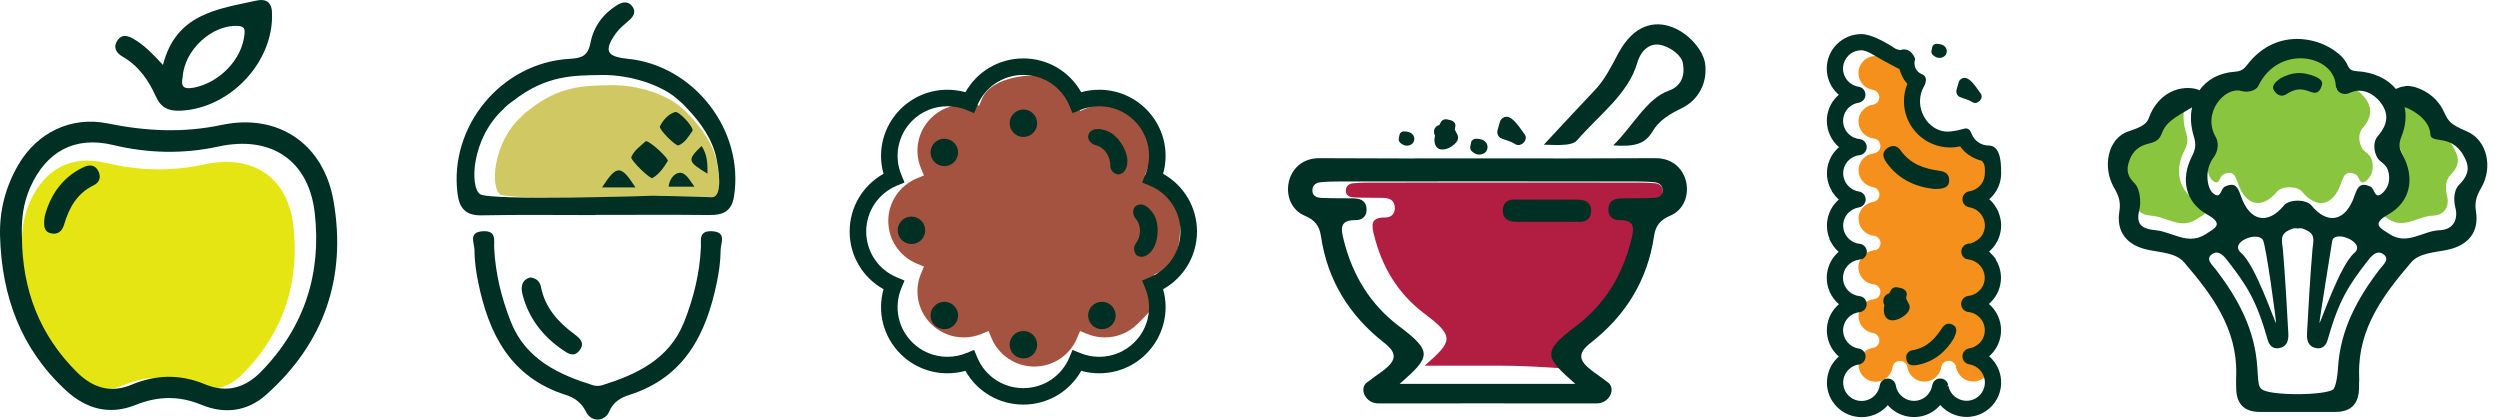 <svg width="143" height="24" viewBox="0 0 143 24" fill="none" xmlns="http://www.w3.org/2000/svg">
<path fill-rule="evenodd" clip-rule="evenodd" d="M11.683 9.405C9.806 9.812 7.954 9.77 6.084 9.323C4.065 8.84 2.553 9.663 1.706 11.559C1.329 12.406 1.222 13.283 1.26 14.196C1.276 16.976 2.179 19.391 4.19 21.377C5.042 22.219 5.984 22.485 7.079 22.027C8.382 21.482 9.659 21.468 10.963 22.008C12.11 22.482 13.086 22.215 13.949 21.326C16.24 18.973 17.141 16.136 16.783 12.937C16.468 10.133 14.465 8.801 11.683 9.405Z" fill="#E6E514"/>
<path fill-rule="evenodd" clip-rule="evenodd" d="M14.948 21.245C14.013 22.203 12.962 22.493 11.724 21.98C10.317 21.398 8.94 21.414 7.532 22.003C6.353 22.497 5.335 22.209 4.415 21.302C2.248 19.157 1.272 16.552 1.255 13.552C1.213 12.565 1.328 11.62 1.735 10.705C2.649 8.66 4.281 7.772 6.46 8.292C8.477 8.775 10.476 8.82 12.501 8.381C15.503 7.729 17.665 9.167 18.005 12.194C18.392 15.645 17.419 18.707 14.948 21.245ZM19.081 11.511C18.519 8.23 15.911 6.46 12.674 7.147C10.461 7.616 8.33 7.502 6.144 7.058C4.067 6.638 2.134 7.585 1.068 9.394C0.325 10.657 -0.038 12.032 0.003 13.509C0.1 16.938 1.187 19.945 3.768 22.328C4.937 23.404 6.27 23.758 7.748 23.165C9.035 22.649 10.25 22.625 11.539 23.16C12.851 23.703 14.158 23.53 15.226 22.578C18.555 19.609 19.828 15.861 19.081 11.511Z" fill="#002F24"/>
<path fill-rule="evenodd" clip-rule="evenodd" d="M13.984 1.97C13.839 3.404 12.572 4.708 11.116 5.008C10.481 5.138 10.34 4.937 10.447 4.414C10.542 2.843 12.159 1.384 13.623 1.485C13.988 1.511 14.014 1.671 13.984 1.97ZM14.693 0.029C12.466 0.518 10.069 0.769 9.322 3.716C8.7 3.047 8.229 2.563 7.638 2.224C7.315 2.038 6.979 1.944 6.734 2.287C6.457 2.675 6.616 3.014 7.003 3.234C7.932 3.763 8.5 4.593 8.92 5.528C9.207 6.162 9.642 6.362 10.324 6.332C13.195 6.202 15.714 3.489 15.555 0.665C15.523 0.082 15.157 -0.073 14.693 0.029Z" fill="#002F24"/>
<path fill-rule="evenodd" clip-rule="evenodd" d="M2.559 12.364C2.851 11.251 3.485 10.201 4.712 9.594C5.03 9.437 5.377 9.362 5.6 9.741C5.802 10.088 5.712 10.428 5.359 10.598C4.397 11.064 3.948 11.892 3.665 12.85C3.552 13.234 3.299 13.436 2.915 13.346C2.489 13.247 2.487 12.886 2.559 12.364Z" fill="#002F24"/>
<path fill-rule="evenodd" clip-rule="evenodd" d="M56.546 18.934L56.714 19.337C57.127 20.326 58.089 20.966 59.162 20.966C60.235 20.966 61.197 20.326 61.608 19.337L61.779 18.934L62.183 19.101C62.506 19.233 62.846 19.3 63.197 19.3C63.903 19.3 64.569 19.026 65.067 18.528C65.827 17.77 66.591 17.094 66.179 16.105L66.014 15.7L66.416 15.533C67.411 15.121 67.516 13.711 67.516 12.64C67.516 11.571 66.873 10.613 65.882 10.203L65.477 10.035L65.643 9.63C66.055 8.639 65.827 7.51 65.067 6.754C64.569 6.255 63.903 5.982 63.197 5.982C62.846 5.982 62.506 6.048 62.183 6.181L61.779 6.349L61.608 5.944C61.197 4.956 60.235 4.316 59.162 4.316C58.089 4.316 56.585 4.658 56.172 5.647L56.004 6.051L55.599 5.883C55.277 5.752 55.479 5.982 55.129 5.982C54.421 5.982 53.756 6.255 53.255 6.754C52.496 7.51 52.27 8.639 52.681 9.63L52.849 10.035L52.444 10.203C51.452 10.613 50.81 11.571 50.81 12.64C50.81 13.711 51.452 14.668 52.444 15.079L52.849 15.248L52.681 15.652C52.27 16.642 52.496 17.77 53.255 18.528C53.756 19.026 54.421 19.3 55.129 19.3C55.479 19.3 55.819 19.233 56.142 19.101L56.546 18.934Z" fill="#A55341"/>
<path fill-rule="evenodd" clip-rule="evenodd" d="M55.719 20.015L55.9 20.449C56.343 21.513 57.379 22.201 58.533 22.201C59.688 22.201 60.723 21.513 61.167 20.449L61.348 20.015L61.784 20.193C62.131 20.336 62.498 20.409 62.876 20.409C63.635 20.409 64.351 20.114 64.89 19.577C65.707 18.764 65.949 17.548 65.508 16.482L65.329 16.047L65.764 15.866C66.831 15.425 67.523 14.394 67.523 13.242C67.523 12.091 66.831 11.061 65.764 10.618L65.329 10.438L65.508 10.003C65.949 8.937 65.707 7.722 64.89 6.908C64.351 6.371 63.635 6.077 62.876 6.077C62.498 6.077 62.131 6.149 61.784 6.292L61.348 6.472L61.167 6.037C60.723 4.973 59.688 4.285 58.533 4.285C57.379 4.285 56.343 4.973 55.9 6.037L55.719 6.472L55.284 6.292C54.937 6.149 54.57 6.077 54.192 6.077C53.432 6.077 52.716 6.371 52.178 6.908C51.361 7.722 51.118 8.937 51.559 10.003L51.74 10.438L51.304 10.618C50.237 11.061 49.547 12.091 49.547 13.242C49.547 14.394 50.237 15.425 51.304 15.866L51.74 16.047L51.559 16.482C51.118 17.548 51.361 18.764 52.178 19.577C52.716 20.114 53.432 20.409 54.192 20.409C54.57 20.409 54.937 20.337 55.284 20.193L55.719 20.015ZM58.533 23.143C57.145 23.143 55.89 22.398 55.222 21.212C54.888 21.305 54.543 21.352 54.192 21.352C53.18 21.352 52.227 20.959 51.509 20.244C50.527 19.265 50.167 17.852 50.539 16.543C49.348 15.879 48.6 14.627 48.6 13.242C48.6 11.858 49.348 10.606 50.539 9.941C50.167 8.633 50.527 7.22 51.509 6.242C52.227 5.528 53.18 5.134 54.192 5.134C54.543 5.134 54.888 5.181 55.222 5.274C55.89 4.087 57.145 3.341 58.533 3.341C59.923 3.341 61.178 4.087 61.845 5.274C62.178 5.181 62.523 5.134 62.876 5.134C63.889 5.134 64.842 5.528 65.558 6.242C66.54 7.22 66.901 8.633 66.529 9.941C67.719 10.606 68.468 11.858 68.468 13.242C68.468 14.627 67.719 15.879 66.529 16.543C66.901 17.852 66.54 19.265 65.558 20.244C64.842 20.959 63.889 21.352 62.876 21.352C62.523 21.352 62.178 21.305 61.845 21.212C61.178 22.399 59.923 23.143 58.533 23.143Z" fill="#002F24"/>
<path fill-rule="evenodd" clip-rule="evenodd" d="M65.062 14.631C64.843 14.485 64.822 14.139 64.943 13.976C65.303 13.486 65.289 12.886 64.954 12.498C64.76 12.273 64.776 11.906 64.981 11.775C65.354 11.534 65.745 11.872 65.98 12.24C66.301 12.745 66.27 13.527 66.051 14.051C65.918 14.37 65.519 14.853 65.062 14.631Z" fill="#002F24"/>
<path fill-rule="evenodd" clip-rule="evenodd" d="M63.989 9.978C63.726 9.986 63.507 9.716 63.511 9.513C63.52 8.907 63.161 8.425 62.661 8.302C62.373 8.232 62.173 7.922 62.263 7.696C62.428 7.285 62.942 7.335 63.348 7.5C63.903 7.727 64.331 8.382 64.458 8.935C64.532 9.272 64.49 9.896 63.989 9.978Z" fill="#002F24"/>
<path fill-rule="evenodd" clip-rule="evenodd" d="M54.803 8.719C54.803 9.152 54.45 9.503 54.016 9.503C53.582 9.503 53.228 9.152 53.228 8.719C53.228 8.286 53.582 7.935 54.016 7.935C54.45 7.935 54.803 8.286 54.803 8.719Z" fill="#002F24"/>
<path fill-rule="evenodd" clip-rule="evenodd" d="M52.923 13.174C52.923 13.607 52.57 13.957 52.136 13.957C51.701 13.957 51.349 13.607 51.349 13.174C51.349 12.741 51.701 12.39 52.136 12.39C52.57 12.39 52.923 12.741 52.923 13.174Z" fill="#002F24"/>
<path fill-rule="evenodd" clip-rule="evenodd" d="M54.803 18.046C54.803 18.48 54.45 18.829 54.016 18.829C53.582 18.829 53.228 18.48 53.228 18.046C53.228 17.613 53.582 17.262 54.016 17.262C54.45 17.262 54.803 17.613 54.803 18.046Z" fill="#002F24"/>
<path fill-rule="evenodd" clip-rule="evenodd" d="M59.326 19.717C59.326 20.15 58.974 20.501 58.539 20.501C58.105 20.501 57.752 20.15 57.752 19.717C57.752 19.284 58.105 18.933 58.539 18.933C58.974 18.933 59.326 19.284 59.326 19.717Z" fill="#002F24"/>
<path fill-rule="evenodd" clip-rule="evenodd" d="M63.815 18.046C63.815 18.48 63.463 18.829 63.029 18.829C62.593 18.829 62.241 18.48 62.241 18.046C62.241 17.613 62.593 17.262 63.029 17.262C63.463 17.262 63.815 17.613 63.815 18.046Z" fill="#002F24"/>
<path fill-rule="evenodd" clip-rule="evenodd" d="M59.326 7.049C59.326 7.482 58.974 7.833 58.539 7.833C58.105 7.833 57.752 7.482 57.752 7.049C57.752 6.616 58.105 6.265 58.539 6.265C58.974 6.265 59.326 6.616 59.326 7.049Z" fill="#002F24"/>
<path fill-rule="evenodd" clip-rule="evenodd" d="M113.836 20.918C113.82 21.152 113.72 21.372 113.554 21.536C113.37 21.722 113.124 21.822 112.862 21.823C112.399 21.823 111.983 21.484 111.898 21.032L111.787 21.054L111.893 21.002C111.859 20.791 111.68 20.639 111.466 20.639C111.251 20.639 111.071 20.792 111.04 21.007C111.007 21.208 110.913 21.392 110.767 21.539C110.581 21.725 110.335 21.828 110.07 21.828C109.653 21.828 109.271 21.551 109.142 21.154C109.126 21.106 109.113 21.057 109.106 21.008C109.072 20.796 108.893 20.643 108.678 20.643C108.463 20.643 108.285 20.797 108.254 21.009C108.225 21.188 108.145 21.358 108.026 21.495C108.011 21.512 107.995 21.53 107.979 21.546C107.795 21.731 107.55 21.832 107.287 21.833C107.027 21.833 106.781 21.732 106.598 21.549C106.413 21.364 106.31 21.119 106.31 20.859C106.31 20.601 106.411 20.356 106.596 20.172C106.652 20.114 106.716 20.064 106.786 20.023C106.893 19.959 107.011 19.916 107.134 19.898C107.346 19.863 107.499 19.684 107.499 19.472C107.499 19.258 107.346 19.079 107.132 19.047C107.056 19.035 106.979 19.014 106.906 18.983C106.548 18.832 106.307 18.472 106.307 18.086C106.305 17.827 106.407 17.582 106.591 17.398C106.689 17.298 106.813 17.22 106.948 17.17C107.021 17.144 107.098 17.126 107.173 17.117C107.394 17.093 107.558 16.909 107.558 16.689C107.557 16.469 107.393 16.285 107.172 16.263C107.075 16.251 106.977 16.226 106.887 16.186C106.53 16.033 106.303 15.684 106.301 15.296C106.301 15.035 106.401 14.792 106.587 14.607C106.686 14.506 106.805 14.43 106.94 14.382C106.999 14.359 107.063 14.342 107.125 14.333C107.162 14.327 107.195 14.315 107.224 14.303H107.316L107.341 14.289C107.48 14.214 107.567 14.068 107.567 13.91C107.566 13.691 107.4 13.507 107.181 13.484C106.685 13.43 106.312 13.015 106.31 12.517C106.31 12.256 106.411 12.012 106.596 11.828C106.604 11.82 106.615 11.812 106.624 11.803L106.66 11.776C106.764 11.688 106.879 11.624 107.001 11.586C107.032 11.577 107.061 11.571 107.093 11.564L107.138 11.553C107.351 11.52 107.503 11.342 107.503 11.127C107.503 10.915 107.349 10.735 107.136 10.703C106.667 10.63 106.312 10.218 106.31 9.743C106.31 9.483 106.411 9.238 106.595 9.055C106.751 8.898 106.959 8.798 107.177 8.774C107.397 8.749 107.562 8.566 107.562 8.345C107.562 8.125 107.396 7.942 107.177 7.918C106.681 7.865 106.307 7.451 106.307 6.951C106.305 6.693 106.407 6.447 106.591 6.264C106.738 6.117 106.925 6.021 107.128 5.989C107.342 5.957 107.495 5.777 107.495 5.563C107.493 5.35 107.34 5.171 107.128 5.138C106.658 5.067 106.303 4.654 106.301 4.179C106.301 4.155 106.303 4.131 106.305 4.108C106.32 3.875 106.42 3.655 106.587 3.49C106.771 3.305 107.017 3.204 107.277 3.203C107.408 3.203 107.575 3.264 107.753 3.352C107.956 3.473 108.147 3.582 108.322 3.681C108.324 3.682 108.328 3.684 108.33 3.686C108.34 3.692 108.349 3.695 108.358 3.7C108.921 4.015 109.3 4.203 109.3 4.203C109.332 4.298 109.459 4.738 109.722 4.979C109.599 5.275 109.538 5.591 109.538 5.912C109.538 7.266 110.643 8.367 112.002 8.367C112.181 8.367 112.357 8.348 112.526 8.311C112.781 8.688 113.235 8.97 113.679 9.075C113.771 9.204 113.673 9.267 113.835 9.774C114.048 10.44 112.803 11.514 113.012 11.545C113.09 11.556 113.166 11.578 113.238 11.609C113.597 11.76 113.838 12.12 113.84 12.505C113.84 12.765 113.404 13.841 113.404 14.063C113.404 14.23 112.689 14.225 112.847 14.293L112.935 14.303C112.952 14.31 112.975 14.318 113.002 14.323C113.473 14.395 113.828 14.808 113.83 15.283C113.83 15.544 114.177 16.033 113.994 16.216C113.838 16.372 113.673 16.779 113.454 16.804C113.235 16.828 113.069 17.011 113.069 17.232C113.069 17.452 112.744 17.084 112.963 17.108C113.458 17.161 113.833 17.576 113.834 18.075C113.834 18.335 114.055 18.628 113.871 18.811C113.724 18.958 114.076 19.437 113.871 19.47C113.659 19.503 113.506 19.681 113.506 19.895C113.506 20.108 112.801 19.855 113.012 19.887C113.483 19.96 113.838 20.373 113.84 20.849C113.84 20.871 113.838 20.894 113.836 20.918Z" fill="#F6901D"/>
<path fill-rule="evenodd" clip-rule="evenodd" d="M112.801 5.834C112.586 5.685 112.317 5.648 112.08 5.537C111.938 5.47 111.876 5.276 111.916 5.133C111.957 4.992 111.996 4.854 112.035 4.714C112.06 4.632 112.103 4.572 112.156 4.532L112.174 4.519C112.315 4.413 112.497 4.448 112.638 4.556C112.91 4.767 113.091 5.072 113.293 5.344C113.506 5.631 113.087 6.037 112.801 5.834Z" fill="#002F24"/>
<path fill-rule="evenodd" clip-rule="evenodd" d="M109.188 17.388C109.132 17.276 109.016 17.073 109.027 17.049V17.048C109.048 16.979 109.055 16.913 109.065 16.843C109.088 16.68 108.937 16.541 108.802 16.496C108.724 16.469 108.639 16.466 108.56 16.441C108.416 16.393 108.224 16.469 108.156 16.607C108.127 16.661 108.094 16.722 108.063 16.786C107.955 16.81 107.867 16.874 107.798 16.967C107.734 17.05 107.723 17.163 107.729 17.265C107.733 17.34 107.757 17.399 107.791 17.452C107.736 17.672 107.732 17.892 107.831 18.082C108.02 18.443 108.48 18.336 108.757 18.17C109.022 18.014 109.359 17.729 109.188 17.388Z" fill="#002F24"/>
<path fill-rule="evenodd" clip-rule="evenodd" d="M111.758 19.354C111.321 20.084 110.652 20.7 109.654 20.879C109.394 20.925 109.131 20.907 109.052 20.591C108.98 20.303 109.115 20.081 109.401 20.031C110.183 19.899 110.672 19.404 111.073 18.78C111.233 18.53 111.454 18.439 111.708 18.581C111.992 18.741 111.919 18.997 111.758 19.354Z" fill="#002F24"/>
<path fill-rule="evenodd" clip-rule="evenodd" d="M110.671 10.811C109.643 10.712 108.622 10.301 107.911 9.306C107.727 9.047 107.61 8.752 107.916 8.502C108.196 8.276 108.508 8.307 108.71 8.595C109.259 9.376 110.056 9.655 110.945 9.768C111.304 9.813 111.518 10.007 111.493 10.358C111.465 10.75 111.145 10.8 110.671 10.811Z" fill="#002F24"/>
<path fill-rule="evenodd" clip-rule="evenodd" d="M111.249 2.666C111.13 2.537 110.928 2.509 110.763 2.507C110.659 2.506 110.545 2.582 110.524 2.687C110.511 2.757 110.496 2.825 110.483 2.893C110.481 2.899 110.48 2.904 110.48 2.91C110.479 2.911 110.479 2.912 110.479 2.912C110.468 2.996 110.492 3.077 110.547 3.133V3.134C110.549 3.135 110.549 3.136 110.551 3.137C110.659 3.242 110.802 3.32 110.957 3.314C111.1 3.307 111.249 3.233 111.314 3.101C111.389 2.95 111.362 2.789 111.249 2.666Z" fill="#002F24"/>
<path fill-rule="evenodd" clip-rule="evenodd" d="M110.548 3.145C110.489 3.086 110.466 3.003 110.481 2.924C110.47 3.006 110.493 3.087 110.548 3.145Z" fill="#002F24"/>
<path fill-rule="evenodd" clip-rule="evenodd" d="M113.532 21.95C113.515 22.202 113.407 22.439 113.23 22.616C113.031 22.814 112.766 22.924 112.485 22.924C111.985 22.924 111.538 22.559 111.446 22.073L111.327 22.095L111.441 22.041C111.405 21.813 111.211 21.65 110.981 21.65C110.75 21.65 110.558 21.814 110.522 22.045C110.488 22.262 110.386 22.46 110.228 22.618C110.028 22.818 109.762 22.929 109.479 22.93C109.029 22.93 108.617 22.631 108.477 22.204C108.461 22.153 108.448 22.1 108.44 22.047C108.405 21.819 108.21 21.654 107.98 21.654C107.749 21.654 107.556 21.819 107.522 22.047C107.492 22.242 107.407 22.422 107.278 22.571C107.26 22.59 107.244 22.608 107.227 22.625C107.029 22.824 106.766 22.933 106.483 22.934C106.202 22.934 105.938 22.826 105.739 22.628C105.539 22.43 105.431 22.168 105.43 21.887C105.429 21.608 105.538 21.345 105.738 21.146C105.797 21.085 105.866 21.031 105.941 20.985C106.058 20.917 106.184 20.871 106.317 20.851C106.545 20.814 106.709 20.621 106.709 20.392C106.709 20.162 106.543 19.971 106.315 19.935C106.233 19.923 106.15 19.9 106.071 19.866C105.685 19.703 105.425 19.315 105.425 18.901C105.425 18.621 105.534 18.357 105.732 18.159C105.838 18.052 105.971 17.968 106.115 17.915C106.195 17.886 106.278 17.867 106.36 17.857C106.596 17.831 106.773 17.634 106.773 17.397C106.773 17.159 106.594 16.962 106.358 16.937C106.254 16.925 106.148 16.898 106.051 16.855C105.668 16.69 105.42 16.313 105.419 15.896C105.419 15.616 105.528 15.353 105.726 15.155C105.835 15.047 105.964 14.965 106.107 14.911C106.173 14.888 106.24 14.87 106.305 14.859C106.347 14.853 106.382 14.841 106.413 14.827H106.512L106.539 14.812C106.689 14.731 106.784 14.576 106.784 14.404C106.782 14.168 106.604 13.97 106.368 13.944C105.835 13.888 105.431 13.441 105.43 12.905C105.429 12.625 105.538 12.361 105.738 12.163C105.747 12.153 105.756 12.145 105.768 12.135L105.807 12.107C105.919 12.012 106.042 11.943 106.175 11.902C106.205 11.892 106.238 11.886 106.272 11.878L106.321 11.867C106.549 11.831 106.715 11.639 106.715 11.408C106.713 11.179 106.548 10.986 106.321 10.952C105.814 10.874 105.431 10.429 105.43 9.917C105.429 9.637 105.539 9.374 105.738 9.175C105.905 9.008 106.128 8.9 106.364 8.874C106.601 8.848 106.778 8.65 106.778 8.412C106.778 8.176 106.599 7.979 106.364 7.953C105.829 7.897 105.425 7.449 105.425 6.912C105.425 6.633 105.534 6.369 105.732 6.171C105.891 6.012 106.091 5.91 106.311 5.876C106.539 5.84 106.705 5.647 106.703 5.417C106.703 5.188 106.537 4.996 106.309 4.96C105.803 4.883 105.421 4.439 105.419 3.927C105.419 3.901 105.421 3.875 105.422 3.851C105.44 3.599 105.549 3.363 105.726 3.184C105.925 2.985 106.19 2.877 106.47 2.876C106.613 2.876 106.791 2.942 106.984 3.037C107.202 3.166 107.409 3.285 107.596 3.39C107.599 3.392 107.603 3.394 107.606 3.396C107.615 3.402 107.625 3.407 107.634 3.413C108.24 3.751 108.649 3.953 108.649 3.953C108.683 4.054 108.819 4.528 109.103 4.789C108.972 5.106 108.905 5.447 108.905 5.793C108.905 7.251 110.095 8.436 111.557 8.436C111.751 8.436 111.94 8.416 112.123 8.376C112.398 8.781 112.886 9.086 113.363 9.199C113.462 9.337 113.562 9.378 113.531 9.952C113.521 10.213 113.417 10.458 113.23 10.646C113.12 10.755 112.993 10.836 112.848 10.888C112.791 10.91 112.729 10.926 112.681 10.936L112.643 10.942C112.417 10.978 112.251 11.17 112.251 11.4C112.252 11.627 112.42 11.824 112.645 11.857C112.729 11.87 112.811 11.893 112.889 11.927C113.274 12.089 113.534 12.477 113.536 12.892C113.536 13.171 113.428 13.434 113.23 13.633C113.218 13.645 113.204 13.654 113.191 13.664L113.19 13.665L113.15 13.694C113.097 13.738 113.036 13.778 112.948 13.826C112.923 13.84 112.9 13.852 112.875 13.863C112.852 13.872 112.828 13.882 112.798 13.892C112.778 13.898 112.758 13.903 112.738 13.909L112.766 14.025L112.712 13.916C112.675 13.924 112.639 13.931 112.601 13.935C112.364 13.961 112.187 14.158 112.187 14.396C112.187 14.579 112.297 14.743 112.467 14.817L112.561 14.827C112.581 14.835 112.605 14.844 112.636 14.849C113.142 14.926 113.525 15.371 113.527 15.883C113.527 16.163 113.418 16.427 113.218 16.624C113.051 16.793 112.828 16.9 112.592 16.927C112.356 16.952 112.177 17.151 112.177 17.388C112.179 17.625 112.356 17.822 112.593 17.847C113.127 17.905 113.53 18.352 113.53 18.887C113.531 19.168 113.422 19.431 113.224 19.629C113.065 19.788 112.865 19.89 112.644 19.926C112.417 19.96 112.251 20.153 112.251 20.383C112.252 20.613 112.418 20.805 112.645 20.84C113.152 20.918 113.534 21.363 113.536 21.875C113.536 21.899 113.534 21.924 113.532 21.95ZM114.465 12.89C114.465 12.635 114.411 12.379 114.308 12.135H114.326L114.174 11.867C114.128 11.791 114.067 11.691 113.987 11.6C113.924 11.527 113.856 11.46 113.783 11.397C113.818 11.365 113.854 11.332 113.887 11.299C114.214 10.974 114.411 10.555 114.456 10.103V10.102C114.462 10.036 114.465 9.97 114.465 9.902C114.465 9.894 114.463 9.89 114.463 9.883C114.48 9.03 114.33 8.327 113.748 8.324C113.323 8.322 112.934 8.06 112.781 7.663C112.781 7.663 112.695 7.376 112.503 7.352C112.299 7.328 112.25 7.443 111.557 7.52C110.607 7.626 109.824 6.746 109.824 5.792C109.824 5.471 109.914 5.156 110.084 4.881C110.084 4.881 110.197 4.657 110.15 4.469C110.103 4.282 109.894 4.228 109.894 4.228C109.654 4.113 109.506 3.874 109.506 3.607C109.506 3.526 109.55 3.37 109.55 3.37C109.35 2.844 108.974 2.76 108.715 2.862C108.567 2.858 108.44 2.799 108.331 2.734C108.283 2.692 108.224 2.651 108.152 2.614L108.151 2.613C108.114 2.588 108.08 2.566 108.051 2.554C107.758 2.381 107.011 1.95 106.469 1.95C105.939 1.951 105.442 2.158 105.068 2.53C104.695 2.903 104.49 3.4 104.491 3.928C104.491 4.401 104.662 4.859 104.975 5.218C105.038 5.29 105.106 5.359 105.178 5.42C105.142 5.45 105.107 5.483 105.074 5.518C104.7 5.89 104.495 6.387 104.496 6.914C104.497 7.494 104.754 8.044 105.192 8.417C105.152 8.451 105.113 8.486 105.078 8.521C104.706 8.896 104.501 9.391 104.501 9.919C104.501 10.275 104.603 10.629 104.792 10.936H104.772L104.938 11.154C104.95 11.173 104.964 11.192 104.979 11.209C105.042 11.281 105.11 11.35 105.182 11.412C105.147 11.443 105.111 11.476 105.078 11.51C104.704 11.882 104.501 12.379 104.501 12.907C104.501 13.169 104.552 13.425 104.654 13.665H104.631L104.727 13.842C104.807 13.988 104.883 14.103 104.97 14.201C105.033 14.273 105.1 14.341 105.173 14.403C105.138 14.434 105.102 14.466 105.068 14.5C104.695 14.874 104.489 15.371 104.491 15.896C104.491 16.477 104.749 17.029 105.187 17.401C105.148 17.434 105.109 17.469 105.073 17.506C104.7 17.879 104.495 18.375 104.496 18.902C104.497 19.376 104.668 19.834 104.98 20.192C105.043 20.264 105.111 20.333 105.182 20.394C105.147 20.425 105.112 20.459 105.078 20.492C104.704 20.865 104.501 21.362 104.501 21.889C104.501 22.416 104.707 22.912 105.084 23.283C105.458 23.655 105.954 23.86 106.483 23.86H106.485C107.014 23.859 107.511 23.652 107.885 23.281C107.919 23.246 107.951 23.211 107.982 23.175C108.046 23.247 108.114 23.315 108.185 23.377C108.545 23.685 109.005 23.856 109.482 23.856C110.012 23.855 110.513 23.648 110.886 23.273C110.92 23.24 110.954 23.203 110.985 23.166C111.362 23.597 111.912 23.85 112.488 23.85C113.017 23.849 113.513 23.643 113.887 23.27C114.262 22.897 114.465 22.401 114.465 21.873C114.465 21.399 114.293 20.94 113.981 20.583C113.918 20.51 113.85 20.442 113.777 20.381C113.813 20.349 113.848 20.317 113.882 20.283C114.256 19.909 114.461 19.413 114.461 18.886C114.459 18.306 114.201 17.756 113.763 17.384C113.803 17.351 113.84 17.316 113.878 17.278C114.251 16.905 114.456 16.409 114.456 15.882C114.455 15.508 114.346 15.141 114.143 14.827H114.173L114.006 14.628C113.95 14.563 113.889 14.5 113.82 14.437C113.804 14.421 113.789 14.408 113.772 14.393C113.813 14.359 113.85 14.323 113.887 14.287C114.262 13.913 114.465 13.418 114.465 12.89Z" fill="#002F24"/>
<path fill-rule="evenodd" clip-rule="evenodd" d="M126.209 7.456C125.489 6.21 127.16 4.758 128.023 5.001C128.415 5.11 128.805 4.955 128.907 4.742C129.968 2.543 133.722 2.919 133.817 4.496C133.836 4.814 133.505 5.177 133.681 5.096C134.353 4.785 134.94 5.198 135.214 5.524C135.747 6.157 135.663 6.733 135.126 7.355C134.818 7.712 134.951 8.396 135.254 8.645C135.502 8.846 135.626 8.943 135.693 9.253C135.778 9.647 135.685 10.017 135.397 10.293C134.96 10.709 134.973 10.09 134.759 9.985C134.2 9.716 134.069 10.021 133.907 10.487C133.458 11.782 132.522 11.991 131.676 10.961C131.402 10.628 130.516 10.628 130.243 10.961C129.397 11.991 128.461 11.782 128.011 10.487C127.85 10.021 127.718 9.716 127.16 9.985C126.945 10.09 126.958 10.709 126.523 10.293C126.233 10.017 126.104 9.093 126.566 8.484C126.868 8.089 126.355 7.71 126.209 7.456Z" fill="#89C53F"/>
<path fill-rule="evenodd" clip-rule="evenodd" d="M130.77 5.393C131.295 5.069 131.578 5.027 132.19 5.263C132.613 5.425 132.737 5.108 132.813 4.872C132.897 4.615 132.618 4.451 132.414 4.371C131.629 4.061 131.09 4.143 130.459 4.468C130.189 4.651 129.921 4.896 130.051 5.133C130.17 5.344 130.424 5.608 130.77 5.393Z" fill="#002F24"/>
<path fill-rule="evenodd" clip-rule="evenodd" d="M123.115 12.344C122.236 12.259 122.131 11.928 122.3 11.221C122.362 10.963 121.964 10.818 121.692 10.542C121.323 10.171 121.593 9.32 121.79 8.792C121.964 8.33 122.263 8.073 122.779 7.953C123.333 7.826 123.351 7.592 123.48 7.312C123.733 6.76 124.383 6.478 124.953 6.125C124.859 6.579 124.885 7.081 125.042 7.59C125.164 7.983 125.139 8.234 124.955 8.593C124.355 9.761 124.614 10.926 125.718 11.547C126.604 12.046 126.096 12.248 125.643 12.544C124.747 13.126 123.958 12.425 123.115 12.344Z" fill="#89C53F"/>
<path fill-rule="evenodd" clip-rule="evenodd" d="M140.158 10.021C139.849 10.338 139.888 10.871 139.972 11.203C140.114 11.756 139.88 12.311 139.164 12.333C138.314 12.359 137.523 13.12 136.621 12.534C136.165 12.236 135.654 12.033 136.546 11.531C137.656 10.906 137.918 9.733 137.314 8.558C137.129 8.199 137.034 8.029 137.227 7.548C137.433 7.029 137.479 6.517 137.384 6.059C137.368 6.054 137.353 6.043 137.338 6.031C137.352 6.043 137.368 6.053 137.384 6.059C137.841 5.84 138.985 6.137 139.009 6.731C139.033 7.302 139.86 7.306 140.496 8.759C140.725 9.279 140.525 9.643 140.158 10.021Z" fill="#89C53F"/>
<path fill-rule="evenodd" clip-rule="evenodd" d="M140.661 10.572C140.314 10.928 140.357 11.526 140.452 11.9C140.611 12.521 140.348 13.144 139.546 13.169C138.591 13.198 137.702 14.053 136.689 13.394C136.177 13.06 135.603 12.832 136.605 12.268C137.85 11.567 138.145 10.249 137.468 8.929C137.259 8.526 137.154 8.335 137.369 7.796C137.603 7.213 137.652 6.639 137.544 6.123C137.528 6.117 137.511 6.105 137.493 6.092C137.511 6.105 137.528 6.115 137.544 6.123C138.29 6.396 138.988 7.001 139.016 7.668C139.044 8.31 140.327 7.524 141.042 9.155C141.298 9.739 141.074 10.149 140.661 10.572ZM136.111 15.411C134.836 17.078 133.866 18.864 133.736 21.022C133.674 22.036 133.472 22.264 133.472 22.264C133.016 22.636 129.822 22.645 129.374 22.264C129.201 22.117 129.179 22.036 129.118 21.022C128.987 18.864 128.017 17.078 126.742 15.411C126.547 15.156 126.167 14.855 126.477 14.579C126.901 14.202 127.272 14.724 127.456 14.963C128.499 16.313 129.064 17.146 129.717 19.453C129.8 19.746 129.999 19.968 130.341 19.917C130.816 19.847 130.913 19.475 130.893 19.083C130.803 17.474 130.717 15.863 130.579 14.257C130.544 13.835 130.383 13.445 130.877 13.193C131.062 13.099 131.22 13.016 131.426 13.073C131.633 13.016 131.792 13.099 131.976 13.193C132.47 13.445 132.309 13.835 132.274 14.257C132.136 15.863 132.05 17.474 131.96 19.083C131.94 19.475 132.039 19.847 132.511 19.917C132.854 19.968 133.054 19.746 133.136 19.453C133.79 17.146 134.354 16.313 135.397 14.963C135.582 14.724 135.952 14.202 136.376 14.579C136.687 14.855 136.306 15.156 136.111 15.411ZM123.307 13.169C122.314 13.073 122.194 12.699 122.387 11.9C122.458 11.608 122.425 10.822 122.117 10.51C121.701 10.09 121.588 9.752 121.811 9.155C122.007 8.633 122.345 8.343 122.929 8.208C123.552 8.062 123.574 7.799 123.719 7.481C124.005 6.857 124.741 6.539 125.384 6.142C125.278 6.655 125.307 7.221 125.485 7.796C125.622 8.241 125.595 8.526 125.386 8.929C124.708 10.249 125.003 11.567 126.248 12.268C127.251 12.832 126.676 13.06 126.166 13.394C125.151 14.053 124.258 13.261 123.307 13.169ZM130.19 18.476C130.093 18.395 129.026 15.177 128.185 14.459C127.496 13.869 129.088 13.217 129.432 13.714C129.615 13.98 130.198 18.323 130.19 18.476ZM134.677 14.459C133.836 15.177 132.77 18.395 132.673 18.476C132.665 18.323 133.379 13.948 133.397 13.809C133.491 13.093 135.367 13.869 134.677 14.459ZM126.737 7.834C125.946 6.465 127.252 4.937 128.202 5.203C128.63 5.324 129.06 5.154 129.172 4.92C130.338 2.503 133.502 3.143 133.605 4.876C133.627 5.259 134.004 5.502 134.416 5.309C135.156 4.967 135.801 5.422 136.101 5.78C136.687 6.475 136.595 7.108 136.007 7.791C135.666 8.182 135.812 8.935 136.146 9.208C136.418 9.43 136.554 9.536 136.627 9.877C136.722 10.31 136.62 10.715 136.302 11.02C135.824 11.477 135.838 10.795 135.603 10.682C134.988 10.386 134.844 10.722 134.666 11.232C134.173 12.656 133.144 12.885 132.215 11.754C131.913 11.387 130.94 11.387 130.639 11.754C129.711 12.885 128.68 12.656 128.187 11.232C128.009 10.722 127.866 10.386 127.251 10.682C127.015 10.795 127.031 11.477 126.552 11.02C126.233 10.715 126.092 9.701 126.6 9.033C126.93 8.598 126.898 8.113 126.737 7.834ZM141.093 7.51C140.015 7.056 140.036 6.874 139.734 6.278C139.168 5.158 137.849 4.794 137.492 4.949C137.421 4.939 137.215 5.008 137.045 5.089C137.032 5.096 137.027 5.117 137.027 5.146C137.026 5.115 137.03 5.096 137.045 5.089C136.567 4.513 135.797 4.126 134.792 4.071C134.299 4.043 134.354 3.776 134.145 3.481C133.303 2.301 130.525 1.362 128.687 3.526C128.452 3.802 128.346 4.067 127.852 4.1C126.915 4.163 126.222 4.574 125.801 5.172C125.799 5.172 125.799 5.171 125.799 5.171C125.685 5.041 124.078 4.648 123.126 6.278C122.789 6.855 123.062 7.088 121.76 7.51C120.546 7.903 120.248 9.571 120.922 10.733C121.178 11.176 121.319 11.53 121.229 12.083C121.034 13.275 121.67 14.041 122.87 14.291C123.595 14.445 124.468 14.46 124.938 15.011C126.509 16.847 127.964 18.778 127.913 21.387C127.907 21.691 127.903 21.766 127.903 21.783C127.905 21.783 127.907 21.827 127.91 22.183C127.916 23.086 128.349 23.568 129.285 23.563C129.998 23.559 130.711 23.56 131.422 23.562C132.134 23.56 132.847 23.559 133.559 23.563C134.497 23.568 134.928 23.086 134.936 22.183C134.941 21.354 134.957 22.216 134.941 21.387C134.89 18.778 136.344 16.847 137.915 15.011C138.386 14.46 139.258 14.445 139.983 14.291C141.183 14.041 141.818 13.275 141.624 12.083C141.534 11.53 141.677 11.176 141.931 10.733C142.605 9.571 142.271 8.006 141.093 7.51Z" fill="#002F24"/>
<path fill-rule="evenodd" clip-rule="evenodd" d="M94.745 11.381C94.212 11.407 93.679 11.399 93.145 11.406C92.798 11.409 92.361 11.375 92.3 11.794C92.245 12.194 92.48 12.447 92.853 12.441C93.732 12.43 93.613 12.926 93.47 13.494C93.017 15.301 92.506 17.248 91.007 18.375C89.243 19.701 88.696 19.73 90.275 21.117C89.714 21.117 87.826 20.915 85.67 20.915H81.491C83.071 19.529 83.243 19.267 81.478 17.94C79.979 16.813 79.061 15.301 78.608 13.494C78.465 12.926 78.347 12.43 79.224 12.441C79.6 12.447 79.835 12.194 79.777 11.794C79.72 11.375 79.387 11.321 79.04 11.317C78.507 11.309 77.973 11.318 77.44 11.291C77.184 11.28 76.948 11.181 76.984 10.851C77.01 10.61 77.193 10.503 77.406 10.482C77.731 10.451 78.061 10.444 78.387 10.444C81.061 10.441 82.996 10.441 85.67 10.44C88.345 10.441 91.018 10.441 93.691 10.444C94.02 10.444 94.349 10.451 94.674 10.482C94.885 10.503 95.069 10.61 95.095 10.851C95.132 11.181 95.001 11.368 94.745 11.381Z" fill="#B21E41"/>
<path fill-rule="evenodd" clip-rule="evenodd" d="M97.532 3.635C97.676 4.669 97.211 5.693 96.187 6.193C95.509 6.523 94.901 6.876 94.519 7.526C94.076 8.277 93.434 8.393 92.276 8.316C93.364 7.267 94.181 5.637 95.447 5.19C96.15 4.943 96.389 4.361 96.267 3.639C96.189 3.169 95.626 2.766 95.113 2.602C94.391 2.372 93.858 2.884 93.654 3.587C93.129 5.395 91.46 6.572 90.198 8.037C89.888 8.397 88.756 8.276 88.308 8.276C89.384 7.122 90.289 6.14 91.211 5.171C91.803 4.548 92.133 3.858 92.57 3.046C94.342 -0.25 97.323 2.15 97.532 3.635Z" fill="#002F24"/>
<path fill-rule="evenodd" clip-rule="evenodd" d="M94.592 11.319C94.004 11.346 93.414 11.339 92.824 11.345C92.439 11.35 92.073 11.411 92.007 11.874C91.943 12.317 92.206 12.597 92.618 12.591C93.59 12.577 93.458 13.127 93.3 13.754C92.8 15.752 91.784 17.424 90.127 18.67C88.176 20.136 88.367 20.427 90.112 21.959H80.057C81.802 20.427 81.99 20.136 80.041 18.67C78.384 17.424 77.369 15.752 76.867 13.754C76.71 13.127 76.579 12.577 77.549 12.591C77.963 12.597 78.223 12.317 78.16 11.874C78.095 11.411 77.728 11.35 77.344 11.345C76.754 11.339 76.163 11.346 75.575 11.319C75.293 11.305 75.031 11.196 75.072 10.831C75.1 10.566 75.302 10.446 75.537 10.424C75.896 10.389 76.261 10.38 76.623 10.38C79.58 10.38 81.719 10.379 84.676 10.377C87.633 10.379 90.588 10.38 93.545 10.38C93.908 10.38 94.27 10.389 94.631 10.424C94.865 10.446 95.068 10.566 95.096 10.831C95.137 11.196 94.876 11.305 94.592 11.319ZM94.696 9.048C91.269 9.067 87.976 9.065 84.676 9.06C81.374 9.065 78.9 9.067 75.472 9.048C73.447 9.037 73.083 11.684 74.631 12.339C75.189 12.575 75.469 12.895 75.558 13.507C75.928 16.034 77.189 18.065 79.196 19.623C80.43 20.579 79.217 21.065 78.246 21.838C77.692 22.157 78.066 23.112 78.894 23.075C79.143 23.07 81.518 23.07 84.676 23.072C87.834 23.07 91.026 23.07 91.274 23.075C92.102 23.112 92.476 22.157 91.921 21.838C90.95 21.065 89.738 20.579 90.97 19.623C92.979 18.065 94.239 16.034 94.611 13.507C94.7 12.895 94.978 12.575 95.535 12.339C97.084 11.684 96.721 9.037 94.696 9.048Z" fill="#002F24"/>
<path fill-rule="evenodd" clip-rule="evenodd" d="M90.187 11.417C90.07 11.416 86.838 11.419 86.58 11.415C86.166 11.41 85.905 11.716 85.968 12.159C86.034 12.623 86.401 12.683 86.785 12.688C86.902 12.688 90.135 12.686 90.393 12.689C90.806 12.695 91.067 12.389 91.004 11.946C90.938 11.483 90.572 11.422 90.187 11.417Z" fill="#002F24"/>
<path fill-rule="evenodd" clip-rule="evenodd" d="M86.656 8.236C86.414 8.067 86.112 8.024 85.844 7.9C85.683 7.825 85.614 7.606 85.659 7.445C85.704 7.287 85.749 7.132 85.794 6.974C85.82 6.88 85.87 6.813 85.93 6.768L85.949 6.753C86.11 6.633 86.314 6.673 86.473 6.795C86.779 7.034 86.983 7.377 87.209 7.684C87.45 8.007 86.98 8.463 86.656 8.236Z" fill="#002F24"/>
<path fill-rule="evenodd" clip-rule="evenodd" d="M83.361 7.698C83.31 7.596 83.204 7.409 83.215 7.388V7.386C83.234 7.325 83.24 7.264 83.249 7.2C83.269 7.05 83.133 6.924 83.008 6.883C82.937 6.859 82.861 6.856 82.788 6.833C82.657 6.79 82.481 6.859 82.418 6.985C82.391 7.034 82.363 7.09 82.333 7.149C82.234 7.17 82.153 7.228 82.09 7.313C82.032 7.39 82.023 7.492 82.027 7.586C82.031 7.656 82.054 7.709 82.085 7.757C82.034 7.957 82.03 8.158 82.122 8.333C82.295 8.663 82.714 8.565 82.967 8.413C83.21 8.271 83.518 8.01 83.361 7.698Z" fill="#002F24"/>
<path fill-rule="evenodd" clip-rule="evenodd" d="M84.966 8.114C84.833 7.969 84.605 7.936 84.418 7.935C84.302 7.934 84.173 8.02 84.149 8.139C84.134 8.215 84.119 8.293 84.103 8.371C84.103 8.376 84.101 8.383 84.101 8.389L84.1 8.391C84.087 8.486 84.113 8.577 84.175 8.64V8.642C84.177 8.643 84.177 8.644 84.179 8.645C84.302 8.763 84.463 8.85 84.636 8.844C84.797 8.836 84.966 8.753 85.04 8.604C85.124 8.435 85.095 8.253 84.966 8.114Z" fill="#002F24"/>
<path fill-rule="evenodd" clip-rule="evenodd" d="M84.177 8.6C84.109 8.536 84.085 8.441 84.102 8.351C84.089 8.445 84.115 8.537 84.177 8.6Z" fill="#002F24"/>
<path fill-rule="evenodd" clip-rule="evenodd" d="M80.791 7.677C80.67 7.546 80.464 7.517 80.298 7.516C80.192 7.514 80.078 7.592 80.055 7.699C80.042 7.769 80.028 7.838 80.014 7.908C80.013 7.914 80.013 7.919 80.013 7.925C80.011 7.926 80.011 7.927 80.011 7.927C79.999 8.012 80.023 8.094 80.079 8.151L80.079 8.152C80.079 8.154 80.081 8.155 80.081 8.155C80.192 8.26 80.337 8.34 80.494 8.333C80.64 8.328 80.791 8.253 80.856 8.119C80.933 7.966 80.906 7.802 80.791 7.677Z" fill="#002F24"/>
<path fill-rule="evenodd" clip-rule="evenodd" d="M80.081 8.158C80.02 8.099 79.997 8.014 80.013 7.935C80.001 8.019 80.024 8.101 80.081 8.158Z" fill="#002F24"/>
<path fill-rule="evenodd" clip-rule="evenodd" d="M40.738 11.277C40.073 11.241 37.733 11.196 37.733 11.196C37.733 11.196 29.153 11.477 28.609 11.116C28.067 10.755 28.145 8.199 29.845 6.648C29.982 6.489 30.16 6.354 30.347 6.226C32.07 4.876 33.513 4.898 34.945 4.873C36.503 4.846 38.168 5.416 39.006 6.186C39.157 6.306 39.322 6.468 39.468 6.636C40.151 7.348 40.787 8.237 40.993 9.239C41.243 10.465 41.179 11.3 40.738 11.277Z" fill="#D0C863"/>
<path fill-rule="evenodd" clip-rule="evenodd" d="M30.334 15.87C30.713 15.914 30.885 16.128 30.941 16.41C31.177 17.6 31.92 18.426 32.859 19.117C33.203 19.372 33.481 19.652 33.122 20.076C32.804 20.45 32.479 20.214 32.188 20.016C31.049 19.237 30.244 18.206 29.893 16.863C29.779 16.42 29.828 16.004 30.334 15.87Z" fill="#002F24"/>
<path fill-rule="evenodd" clip-rule="evenodd" d="M40.737 13.227C39.935 13.181 40.113 13.755 40.09 14.188C40.017 15.658 39.674 17.054 39.129 18.425C38.278 20.573 36.361 21.438 34.434 22.038C34.353 22.064 34.269 22.073 34.179 22.073C34.09 22.073 34.004 22.064 33.924 22.038C31.998 21.438 30.081 20.573 29.228 18.425C28.685 17.054 28.339 15.658 28.268 14.188C28.246 13.755 28.422 13.181 27.621 13.227C26.769 13.277 27.136 13.904 27.138 14.282C27.14 14.907 27.227 15.54 27.354 16.153C27.961 19.114 29.204 21.588 32.367 22.591C32.843 22.743 33.251 23.014 33.512 23.539C33.847 24.211 34.618 24.093 34.847 23.539C35.069 22.995 35.515 22.743 35.991 22.591C39.154 21.588 40.396 19.114 41.004 16.153C41.13 15.54 41.219 14.907 41.221 14.282C41.223 13.904 41.59 13.277 40.737 13.227Z" fill="#002F24"/>
<path fill-rule="evenodd" clip-rule="evenodd" d="M40.703 11.281C39.976 11.243 37.421 11.194 37.421 11.194C37.421 11.194 28.052 11.5 27.459 11.106C26.866 10.712 26.951 7.922 28.807 6.228L28.808 6.227C28.957 6.055 29.151 5.907 29.355 5.767C31.238 4.293 32.813 4.317 34.377 4.29C36.078 4.262 37.896 4.881 38.811 5.724C38.974 5.854 39.156 6.031 39.314 6.215C40.06 6.992 40.756 7.963 40.98 9.057C41.253 10.396 41.184 11.307 40.703 11.281ZM35.877 3.358C34.696 3.242 34.529 2.89 35.227 1.908C35.429 1.626 35.713 1.399 35.979 1.168C36.248 0.932 36.401 0.665 36.159 0.354C35.925 0.053 35.603 0.105 35.308 0.286C34.493 0.787 33.953 1.534 33.778 2.441C33.634 3.186 33.294 3.326 32.598 3.364C28.68 3.578 25.681 7.219 26.171 11.081C26.276 11.914 26.636 12.334 27.547 12.317C29.72 12.274 31.893 12.303 34.066 12.303V12.292C36.236 12.292 38.41 12.277 40.582 12.299C41.359 12.307 41.851 12.09 41.985 11.234C42.579 7.455 39.703 3.731 35.877 3.358Z" fill="#002F24"/>
<path fill-rule="evenodd" clip-rule="evenodd" d="M37.746 7.231C37.931 6.863 38.208 6.542 38.608 6.407C38.817 6.337 39.634 7.201 39.621 7.467C39.404 7.771 39.208 8.147 38.816 8.317C38.658 8.387 37.67 7.384 37.746 7.231Z" fill="#002F24"/>
<path fill-rule="evenodd" clip-rule="evenodd" d="M34.435 10.721C35.279 9.419 35.509 9.419 36.348 10.721H34.435Z" fill="#002F24"/>
<path fill-rule="evenodd" clip-rule="evenodd" d="M38.196 9.208C37.965 9.583 37.713 9.96 37.32 10.184C37.185 10.261 36.045 9.145 36.109 8.991C36.285 8.573 36.667 8.332 36.941 8.075C37.195 8.067 38.273 9.082 38.196 9.208Z" fill="#002F24"/>
<path fill-rule="evenodd" clip-rule="evenodd" d="M38.246 10.677C38.282 10.26 38.568 9.92 38.844 9.887C39.212 9.843 39.42 10.263 39.722 10.677H38.246Z" fill="#002F24"/>
<path fill-rule="evenodd" clip-rule="evenodd" d="M40.13 8.353C40.477 8.865 40.465 9.379 40.47 9.934C39.321 9.24 39.301 9.148 40.13 8.353Z" fill="#002F24"/>
</svg>
